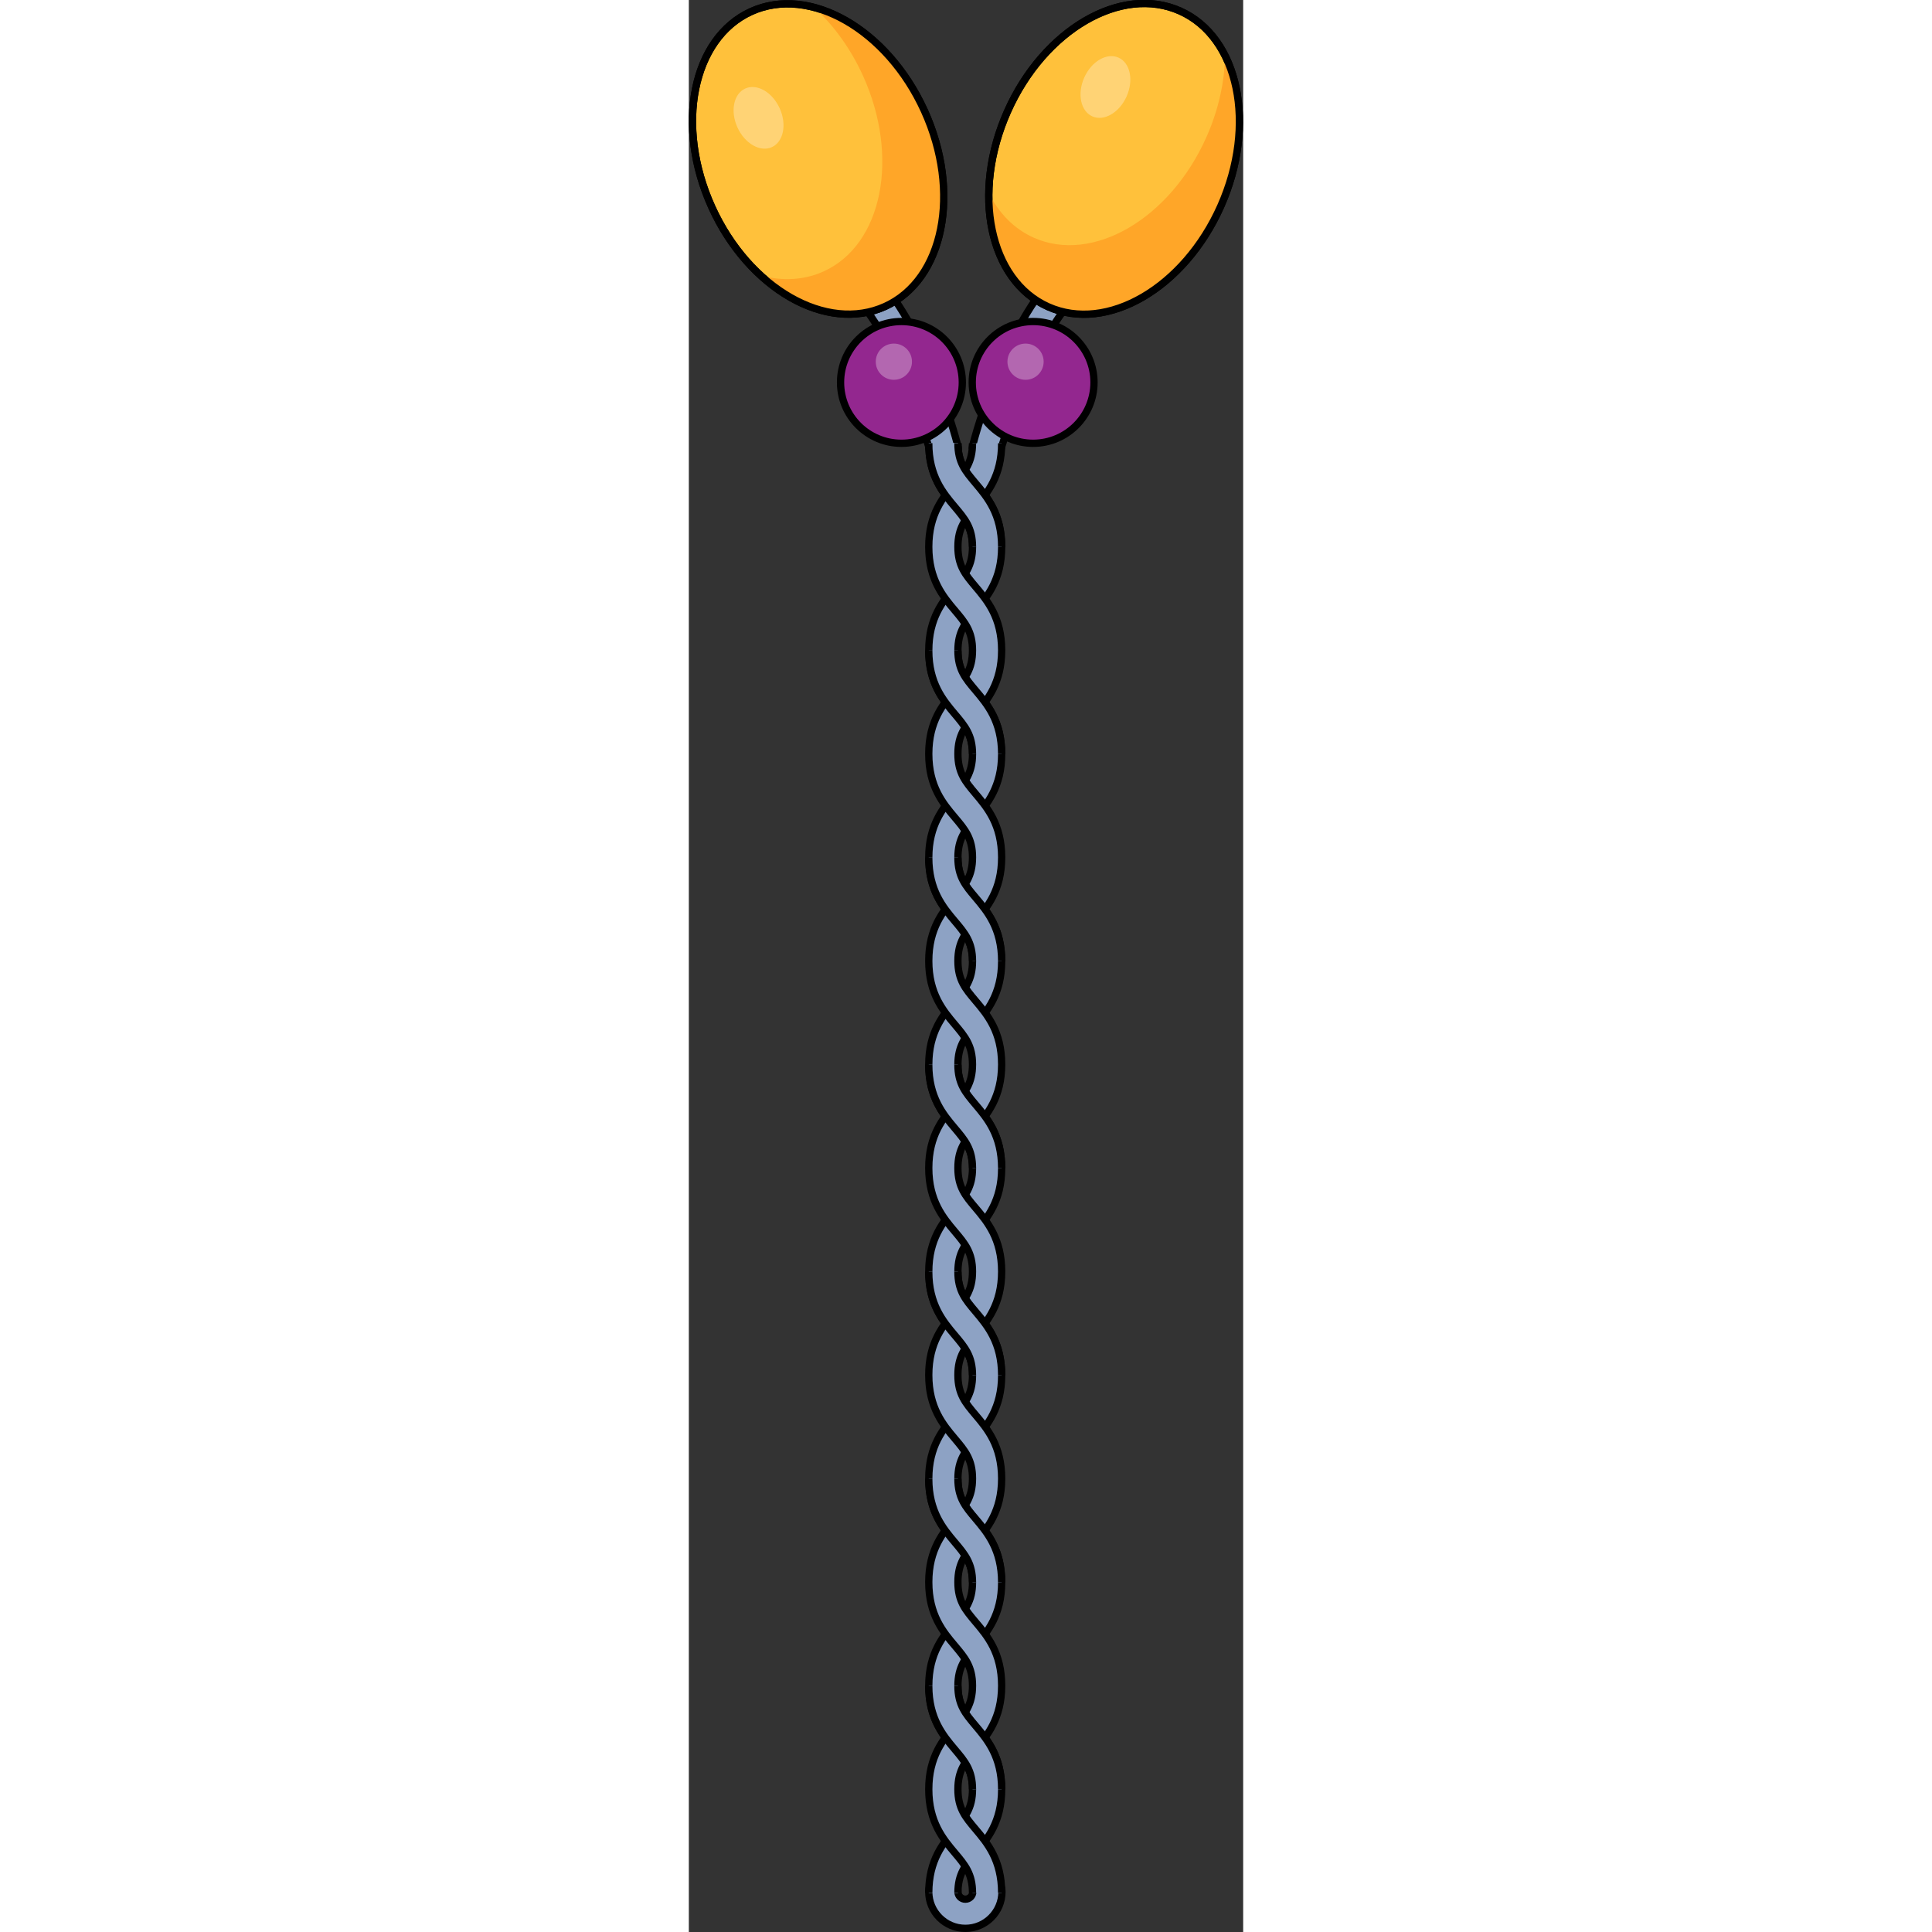 <?xml version="1.0" encoding="utf-8"?>
<!-- Created by: Science Figures, www.sciencefigures.org, Generator: Science Figures Editor -->
<!DOCTYPE svg PUBLIC "-//W3C//DTD SVG 1.1//EN" "http://www.w3.org/Graphics/SVG/1.1/DTD/svg11.dtd">
<svg version="1.1" id="Layer_1" xmlns="http://www.w3.org/2000/svg" xmlns:xlink="http://www.w3.org/1999/xlink" 
	 width="800px" height="800px" viewBox="0 0 76.058 265.075" enable-background="new 0 0 76.058 265.075"
	 xml:space="preserve">
<rect x="0" y="0" width="76.058" height="265.075" fill="#333333" stroke="none"/>
<g>
	<path fill="#8DA2C4" stroke="#000000" stroke-linecap="round" stroke-linejoin="round" stroke-miterlimit="10" d="M37.941,264.575
		c-2.769,0-5.021-2.253-5.021-5.021c0-1.105,0.896-2,2-2s2,0.895,2,2c0,0.563,0.458,1.021,1.021,1.021s1.021-0.459,1.021-1.021
		c0-1.105,0.896-2,2-2s2,0.895,2,2C42.963,262.322,40.71,264.575,37.941,264.575z"/>
	<g>
		<path fill="#8DA2C4" stroke="#000000" stroke-linecap="round" stroke-linejoin="round" stroke-miterlimit="10" d="M42.883,61.481
			l-4-0.026c0.003-0.376,3.791-14.771,10.426-22.628l3.057,2.581C46.654,48.17,42.884,61.404,42.883,61.481z"/>
		<path fill="#8DA2C4" stroke="#000000" stroke-linecap="round" stroke-linejoin="round" stroke-miterlimit="10" d="M32.959,61.481
			l4-0.026c-0.003-0.376-3.8-14.771-10.435-22.628l-3.057,2.581C29.179,48.17,32.958,61.404,32.959,61.481z"/>
	</g>
	<g>
		<g>
			<g>
				<path fill="#8DA2C4" d="M42.921,75.037c0,4.493-1.979,6.837-3.568,8.721c-1.412,1.671-2.432,2.88-2.432,5.495
					c0,2.61,1.02,3.816,2.432,5.488c1.59,1.881,3.568,4.225,3.568,8.716s-1.979,6.834-3.568,8.716
					c-1.412,1.672-2.432,2.881-2.432,5.493c0,2.612,1.02,3.819,2.432,5.49c1.59,1.881,3.568,4.223,3.568,8.714
					s-1.979,6.833-3.569,8.714c-1.411,1.672-2.431,2.879-2.431,5.488c0,2.61,1.02,3.818,2.432,5.489
					c1.59,1.883,3.568,4.225,3.568,8.716c0,4.492-1.979,6.835-3.568,8.716c-1.412,1.672-2.432,2.878-2.432,5.49
					c0,2.61,1.02,3.818,2.432,5.488c1.59,1.882,3.568,4.225,3.568,8.716s-1.979,6.833-3.568,8.715
					c-1.412,1.671-2.432,2.879-2.432,5.49c0,2.612,1.02,3.819,2.432,5.49c1.59,1.882,3.568,4.223,3.568,8.714
					s-1.979,6.833-3.569,8.716c-1.411,1.67-2.431,2.877-2.431,5.487s1.02,3.817,2.431,5.488c1.591,1.881,3.569,4.224,3.569,8.714
					c0,4.491-1.979,6.833-3.569,8.716c-1.411,1.67-2.431,2.878-2.431,5.488h-4c0-4.491,1.979-6.833,3.568-8.714
					c1.411-1.672,2.432-2.879,2.432-5.49c0-2.61-1.021-3.817-2.432-5.487c-1.59-1.883-3.568-4.224-3.568-8.715
					c0-4.49,1.979-6.833,3.568-8.715c1.411-1.67,2.432-2.877,2.432-5.488c0-2.609-1.021-3.817-2.432-5.488
					c-1.59-1.882-3.568-4.225-3.568-8.716s1.979-6.834,3.568-8.716c1.411-1.672,2.432-2.879,2.432-5.489
					c0-2.611-1.021-3.818-2.432-5.488c-1.59-1.883-3.568-4.225-3.568-8.716c0-4.492,1.979-6.835,3.568-8.716
					c1.411-1.672,2.432-2.879,2.432-5.49c0-2.61-1.021-3.818-2.432-5.489c-1.59-1.883-3.568-4.225-3.568-8.716
					s1.979-6.832,3.568-8.714c1.411-1.669,2.432-2.878,2.432-5.488c0-2.61-1.021-3.816-2.432-5.488
					c-1.59-1.881-3.568-4.225-3.568-8.716s1.979-6.835,3.568-8.719c1.411-1.671,2.432-2.878,2.432-5.49
					c0-2.612-1.021-3.819-2.432-5.491c-1.59-1.881-3.568-4.223-3.568-8.714c0-4.494,1.979-6.837,3.567-8.721
					c1.412-1.674,2.433-2.881,2.433-5.495s-1.021-3.821-2.432-5.495c-1.59-1.883-3.568-4.227-3.568-8.721h4
					c0,2.614,1.02,3.824,2.432,5.495C40.942,68.199,42.921,70.543,42.921,75.037z"/>
				<path fill="#8DA2C4" d="M42.921,75.037c0,4.493-1.979,6.837-3.568,8.721c-1.412,1.671-2.432,2.88-2.432,5.495
					c0,2.61,1.02,3.816,2.432,5.488c1.59,1.881,3.568,4.225,3.568,8.716s-1.979,6.834-3.568,8.716
					c-1.412,1.672-2.432,2.881-2.432,5.493c0,2.612,1.02,3.819,2.432,5.49c1.59,1.881,3.568,4.223,3.568,8.714
					s-1.979,6.833-3.569,8.714c-1.411,1.672-2.431,2.879-2.431,5.488c0,2.61,1.02,3.818,2.432,5.489
					c1.59,1.883,3.568,4.225,3.568,8.716c0,4.492-1.979,6.835-3.568,8.716c-1.412,1.672-2.432,2.878-2.432,5.49
					c0,2.61,1.02,3.818,2.432,5.488c1.59,1.882,3.568,4.225,3.568,8.716s-1.979,6.833-3.568,8.715
					c-1.412,1.671-2.432,2.879-2.432,5.49c0,2.612,1.02,3.819,2.432,5.49c1.59,1.882,3.568,4.223,3.568,8.714
					s-1.979,6.833-3.569,8.716c-1.411,1.67-2.431,2.877-2.431,5.487s1.02,3.817,2.431,5.488c1.591,1.881,3.569,4.224,3.569,8.714
					c0,4.491-1.979,6.833-3.569,8.716c-1.411,1.67-2.431,2.878-2.431,5.488h-4c0-4.491,1.979-6.833,3.568-8.714
					c1.411-1.672,2.432-2.879,2.432-5.49c0-2.61-1.021-3.817-2.432-5.487c-1.59-1.883-3.568-4.224-3.568-8.715
					c0-4.49,1.979-6.833,3.568-8.715c1.411-1.67,2.432-2.877,2.432-5.488c0-2.609-1.021-3.817-2.432-5.488
					c-1.59-1.882-3.568-4.225-3.568-8.716s1.979-6.834,3.568-8.716c1.411-1.672,2.432-2.879,2.432-5.489
					c0-2.611-1.021-3.818-2.432-5.488c-1.59-1.883-3.568-4.225-3.568-8.716c0-4.492,1.979-6.835,3.568-8.716
					c1.411-1.672,2.432-2.879,2.432-5.49c0-2.61-1.021-3.818-2.432-5.489c-1.59-1.883-3.568-4.225-3.568-8.716
					s1.979-6.832,3.568-8.714c1.411-1.669,2.432-2.878,2.432-5.488c0-2.61-1.021-3.816-2.432-5.488
					c-1.59-1.881-3.568-4.225-3.568-8.716s1.979-6.835,3.568-8.719c1.411-1.671,2.432-2.878,2.432-5.49
					c0-2.612-1.021-3.819-2.432-5.491c-1.59-1.881-3.568-4.223-3.568-8.714c0-4.494,1.979-6.837,3.567-8.721
					c1.412-1.674,2.433-2.881,2.433-5.495s-1.021-3.821-2.432-5.495c-1.59-1.883-3.568-4.227-3.568-8.721h4
					c0,2.614,1.02,3.824,2.432,5.495C40.942,68.199,42.921,70.543,42.921,75.037z"/>
				<path fill="none" stroke="#000000" stroke-miterlimit="10" d="M32.921,259.706c0-4.491,1.979-6.833,3.568-8.714
					c1.411-1.672,2.432-2.879,2.432-5.49c0-2.61-1.021-3.817-2.432-5.487c-1.59-1.883-3.568-4.224-3.568-8.715
					c0-4.49,1.979-6.833,3.568-8.715c1.411-1.67,2.432-2.877,2.432-5.488c0-2.609-1.021-3.817-2.432-5.488
					c-1.59-1.882-3.568-4.225-3.568-8.716s1.979-6.834,3.568-8.716c1.411-1.672,2.432-2.879,2.432-5.489
					c0-2.611-1.021-3.818-2.432-5.488c-1.59-1.883-3.568-4.225-3.568-8.716c0-4.492,1.979-6.835,3.568-8.716
					c1.411-1.672,2.432-2.879,2.432-5.49c0-2.61-1.021-3.818-2.432-5.489c-1.59-1.883-3.568-4.225-3.568-8.716
					s1.979-6.832,3.568-8.714c1.411-1.669,2.432-2.878,2.432-5.488c0-2.61-1.021-3.816-2.432-5.488
					c-1.59-1.881-3.568-4.225-3.568-8.716s1.979-6.835,3.568-8.719c1.411-1.671,2.432-2.878,2.432-5.49
					c0-2.612-1.021-3.819-2.432-5.491c-1.59-1.881-3.568-4.223-3.568-8.714c0-4.494,1.979-6.837,3.567-8.721
					c1.412-1.674,2.433-2.881,2.433-5.495s-1.021-3.821-2.432-5.495c-1.59-1.883-3.568-4.227-3.568-8.721"/>
				<path fill="none" stroke="#000000" stroke-miterlimit="10" d="M36.921,60.821c0,2.614,1.02,3.824,2.432,5.495
					c1.59,1.883,3.568,4.227,3.568,8.721c0,4.493-1.979,6.837-3.568,8.721c-1.412,1.671-2.432,2.88-2.432,5.495
					c0,2.61,1.02,3.816,2.432,5.488c1.59,1.881,3.568,4.225,3.568,8.716s-1.979,6.834-3.568,8.716
					c-1.412,1.672-2.432,2.881-2.432,5.493c0,2.612,1.02,3.819,2.432,5.49c1.59,1.881,3.568,4.223,3.568,8.714
					s-1.979,6.833-3.569,8.714c-1.411,1.672-2.431,2.879-2.431,5.488c0,2.61,1.02,3.818,2.432,5.489
					c1.59,1.883,3.568,4.225,3.568,8.716c0,4.492-1.979,6.835-3.568,8.716c-1.412,1.672-2.432,2.878-2.432,5.49
					c0,2.61,1.02,3.818,2.432,5.488c1.59,1.882,3.568,4.225,3.568,8.716s-1.979,6.833-3.568,8.715
					c-1.412,1.671-2.432,2.879-2.432,5.49c0,2.612,1.02,3.819,2.432,5.49c1.59,1.882,3.568,4.223,3.568,8.714
					s-1.979,6.833-3.569,8.716c-1.411,1.67-2.431,2.877-2.431,5.487s1.02,3.817,2.431,5.488c1.591,1.881,3.569,4.224,3.569,8.714
					c0,4.491-1.979,6.833-3.569,8.716c-1.411,1.67-2.431,2.878-2.431,5.488"/>
				<g>
					<path fill="#8DA2C4" d="M32.921,245.492c0-4.493,1.979-6.837,3.567-8.721c1.412-1.674,2.433-2.88,2.433-5.495
						c0-2.611-1.021-3.818-2.432-5.49c-1.59-1.881-3.568-4.223-3.568-8.714c0-4.493,1.979-6.835,3.567-8.719
						c1.412-1.671,2.433-2.878,2.433-5.492c0-2.61-1.021-3.817-2.432-5.488c-1.59-1.882-3.568-4.226-3.568-8.717
						s1.979-6.832,3.568-8.714c1.412-1.669,2.432-2.876,2.432-5.485c0-2.612-1.021-3.819-2.432-5.491
						c-1.59-1.881-3.568-4.224-3.568-8.716c0-4.491,1.979-6.833,3.568-8.715c1.411-1.672,2.432-2.88,2.432-5.489
						c0-2.612-1.021-3.819-2.432-5.491c-1.59-1.881-3.568-4.223-3.568-8.714s1.979-6.835,3.568-8.716
						c1.411-1.671,2.432-2.878,2.432-5.49c0-2.61-1.021-3.819-2.432-5.488c-1.59-1.884-3.568-4.225-3.568-8.716
						s1.979-6.833,3.568-8.714c1.411-1.671,2.432-2.878,2.432-5.488s-1.021-3.817-2.432-5.488c-1.59-1.881-3.568-4.223-3.568-8.714
						s1.979-6.833,3.568-8.716c1.411-1.669,2.432-2.876,2.432-5.488h4c0,4.491-1.979,6.835-3.568,8.716
						c-1.412,1.669-2.432,2.878-2.432,5.488s1.02,3.816,2.431,5.488c1.591,1.881,3.569,4.223,3.569,8.714s-1.979,6.833-3.569,8.714
						c-1.411,1.671-2.431,2.878-2.431,5.488c0,2.612,1.02,3.819,2.432,5.491c1.59,1.881,3.568,4.223,3.568,8.714
						s-1.979,6.835-3.568,8.716c-1.412,1.671-2.432,2.878-2.432,5.49c0,2.61,1.02,3.816,2.431,5.488
						c1.591,1.882,3.569,4.225,3.569,8.717c0,4.49-1.979,6.832-3.568,8.715c-1.412,1.671-2.432,2.879-2.432,5.489
						c0,2.612,1.02,3.819,2.432,5.49c1.59,1.882,3.568,4.224,3.568,8.717c0,4.488-1.979,6.83-3.568,8.711
						c-1.412,1.672-2.432,2.879-2.432,5.488c0,2.612,1.02,3.819,2.432,5.491c1.59,1.881,3.568,4.223,3.568,8.714
						c0,4.493-1.979,6.837-3.568,8.718c-1.412,1.672-2.432,2.881-2.432,5.493c0,2.61,1.02,3.816,2.432,5.488
						c1.59,1.881,3.568,4.225,3.568,8.716c0,4.494-1.979,6.838-3.568,8.721c-1.412,1.672-2.432,2.881-2.432,5.495
						c0,2.612,1.02,3.821,2.432,5.493c1.59,1.884,3.568,4.228,3.568,8.721h-4c0-2.614-1.021-3.821-2.433-5.495
						C34.898,252.327,32.921,249.986,32.921,245.492z"/>
				</g>
				<g>
					<path fill="none" stroke="#000000" stroke-miterlimit="10" d="M38.921,259.706c0-2.614-1.021-3.821-2.433-5.495
						c-1.59-1.884-3.567-4.225-3.567-8.719c0-4.493,1.979-6.837,3.567-8.721c1.412-1.674,2.433-2.88,2.433-5.495
						c0-2.611-1.021-3.818-2.432-5.49c-1.59-1.881-3.568-4.223-3.568-8.714c0-4.493,1.979-6.835,3.567-8.719
						c1.412-1.671,2.433-2.878,2.433-5.492c0-2.61-1.021-3.817-2.432-5.488c-1.59-1.882-3.568-4.226-3.568-8.717
						s1.979-6.832,3.568-8.714c1.412-1.669,2.432-2.876,2.432-5.485c0-2.612-1.021-3.819-2.432-5.491
						c-1.59-1.881-3.568-4.224-3.568-8.716c0-4.491,1.979-6.833,3.568-8.715c1.411-1.672,2.432-2.88,2.432-5.489
						c0-2.612-1.021-3.819-2.432-5.491c-1.59-1.881-3.568-4.223-3.568-8.714s1.979-6.835,3.568-8.716
						c1.411-1.671,2.432-2.878,2.432-5.49c0-2.61-1.021-3.819-2.432-5.488c-1.59-1.884-3.568-4.225-3.568-8.716
						s1.979-6.833,3.568-8.714c1.411-1.671,2.432-2.878,2.432-5.488s-1.021-3.817-2.432-5.488c-1.59-1.881-3.568-4.223-3.568-8.714
						s1.979-6.833,3.568-8.716c1.411-1.669,2.432-2.876,2.432-5.488"/>
					<path fill="none" stroke="#000000" stroke-miterlimit="10" d="M42.921,60.821c0,4.491-1.979,6.835-3.568,8.716
						c-1.412,1.669-2.432,2.878-2.432,5.488s1.02,3.816,2.431,5.488c1.591,1.881,3.569,4.223,3.569,8.714s-1.979,6.833-3.569,8.714
						c-1.411,1.671-2.431,2.878-2.431,5.488c0,2.612,1.02,3.819,2.432,5.491c1.59,1.881,3.568,4.223,3.568,8.714
						s-1.979,6.835-3.568,8.716c-1.412,1.671-2.432,2.878-2.432,5.49c0,2.61,1.02,3.816,2.431,5.488
						c1.591,1.882,3.569,4.225,3.569,8.717c0,4.49-1.979,6.832-3.568,8.715c-1.412,1.671-2.432,2.879-2.432,5.489
						c0,2.612,1.02,3.819,2.432,5.49c1.59,1.882,3.568,4.224,3.568,8.717c0,4.488-1.979,6.83-3.568,8.711
						c-1.412,1.672-2.432,2.879-2.432,5.488c0,2.612,1.02,3.819,2.432,5.491c1.59,1.881,3.568,4.223,3.568,8.714
						c0,4.493-1.979,6.837-3.568,8.718c-1.412,1.672-2.432,2.881-2.432,5.493c0,2.61,1.02,3.816,2.432,5.488
						c1.59,1.881,3.568,4.225,3.568,8.716c0,4.494-1.979,6.838-3.568,8.721c-1.412,1.672-2.432,2.881-2.432,5.495
						c0,2.612,1.02,3.821,2.432,5.493c1.59,1.884,3.568,4.228,3.568,8.721"/>
				</g>
				<g>
					<path fill="#8DA2C4" d="M38.921,75.037c0-2.614-1.021-3.821-2.432-5.495c-1.59-1.883-3.568-4.227-3.568-8.721h4
						c0,2.614,1.02,3.824,2.432,5.495c1.59,1.883,3.568,4.227,3.568,8.721"/>
					<path fill="#8DA2C4" d="M42.921,245.502c0-4.49-1.979-6.833-3.569-8.714c-1.411-1.671-2.431-2.878-2.431-5.488h-4
						c0,4.491,1.979,6.832,3.568,8.715c1.411,1.67,2.432,2.877,2.432,5.487"/>
					<path fill="#8DA2C4" d="M42.921,217.097c0-4.491-1.979-6.832-3.568-8.714c-1.412-1.671-2.432-2.878-2.432-5.49h-4
						c0,4.491,1.979,6.834,3.568,8.716c1.411,1.671,2.432,2.879,2.432,5.488"/>
					<path fill="#8DA2C4" d="M42.921,188.688c0-4.491-1.979-6.834-3.568-8.716c-1.412-1.67-2.432-2.878-2.432-5.488h-4
						c0,4.491,1.979,6.833,3.568,8.716c1.411,1.67,2.432,2.877,2.432,5.488"/>
					<path fill="#8DA2C4" d="M42.921,160.277c0-4.491-1.979-6.833-3.568-8.716c-1.412-1.671-2.432-2.879-2.432-5.489h-4
						c0,4.491,1.979,6.833,3.568,8.716c1.411,1.671,2.432,2.879,2.432,5.489"/>
					<path fill="#8DA2C4" d="M42.921,131.87c0-4.491-1.979-6.833-3.568-8.714c-1.412-1.671-2.432-2.878-2.432-5.49h-4
						c0,4.491,1.979,6.834,3.568,8.716c1.411,1.672,2.432,2.878,2.432,5.488"/>
					<path fill="#8DA2C4" d="M42.921,103.457c0-4.491-1.979-6.835-3.568-8.716c-1.412-1.672-2.432-2.878-2.432-5.488h-4
						c0,4.491,1.979,6.833,3.568,8.714c1.411,1.671,2.432,2.878,2.432,5.491"/>
				</g>
				<g>
					<path fill="none" stroke="#000000" stroke-miterlimit="10" d="M36.921,60.821c0,2.614,1.02,3.824,2.432,5.495
						c1.59,1.883,3.568,4.227,3.568,8.721"/>
					<path fill="none" stroke="#000000" stroke-miterlimit="10" d="M38.921,75.037c0-2.614-1.021-3.821-2.432-5.495
						c-1.59-1.883-3.568-4.227-3.568-8.721"/>
					<path fill="none" stroke="#000000" stroke-miterlimit="10" d="M32.921,231.3c0,4.491,1.979,6.832,3.568,8.715
						c1.411,1.67,2.432,2.877,2.432,5.487"/>
					<path fill="none" stroke="#000000" stroke-miterlimit="10" d="M42.921,245.502c0-4.49-1.979-6.833-3.569-8.714
						c-1.411-1.671-2.431-2.878-2.431-5.488"/>
					<path fill="none" stroke="#000000" stroke-miterlimit="10" d="M32.921,202.893c0,4.491,1.979,6.834,3.568,8.716
						c1.411,1.671,2.432,2.879,2.432,5.488"/>
					<path fill="none" stroke="#000000" stroke-miterlimit="10" d="M42.921,217.097c0-4.491-1.979-6.832-3.568-8.714
						c-1.412-1.671-2.432-2.878-2.432-5.49"/>
					<path fill="none" stroke="#000000" stroke-miterlimit="10" d="M32.921,174.483c0,4.491,1.979,6.833,3.568,8.716
						c1.411,1.67,2.432,2.877,2.432,5.488"/>
					<path fill="none" stroke="#000000" stroke-miterlimit="10" d="M42.921,188.688c0-4.491-1.979-6.834-3.568-8.716
						c-1.412-1.67-2.432-2.878-2.432-5.488"/>
					<path fill="none" stroke="#000000" stroke-miterlimit="10" d="M32.921,146.072c0,4.491,1.979,6.833,3.568,8.716
						c1.411,1.671,2.432,2.879,2.432,5.489"/>
					<path fill="none" stroke="#000000" stroke-miterlimit="10" d="M42.921,160.277c0-4.491-1.979-6.833-3.568-8.716
						c-1.412-1.671-2.432-2.879-2.432-5.489"/>
					<path fill="none" stroke="#000000" stroke-miterlimit="10" d="M32.921,117.666c0,4.491,1.979,6.834,3.568,8.716
						c1.411,1.672,2.432,2.878,2.432,5.488"/>
					<path fill="none" stroke="#000000" stroke-miterlimit="10" d="M42.921,131.87c0-4.491-1.979-6.833-3.568-8.714
						c-1.412-1.671-2.432-2.878-2.432-5.49"/>
					<path fill="none" stroke="#000000" stroke-miterlimit="10" d="M32.921,89.252c0,4.491,1.979,6.833,3.568,8.714
						c1.411,1.671,2.432,2.878,2.432,5.491"/>
					<path fill="none" stroke="#000000" stroke-miterlimit="10" d="M42.921,103.457c0-4.491-1.979-6.835-3.568-8.716
						c-1.412-1.672-2.432-2.878-2.432-5.488"/>
				</g>
			</g>
		</g>
	</g>
	<g>
		
			<ellipse transform="matrix(0.91 -0.414 0.414 0.91 -7.441 9.296)" fill="#FFC13B" stroke="#000000" stroke-linecap="round" stroke-linejoin="round" stroke-miterlimit="10" cx="17.74" cy="21.827" rx="16.015" ry="22.226"/>
		<path fill="#FFA628" d="M17.208,1.03c2.645,2.428,4.975,5.598,6.679,9.343c5.079,11.176,2.668,23.2-5.382,26.86
			c-2.7,1.228-5.691,1.354-8.666,0.564c5.249,4.815,11.745,6.695,17.097,4.263c8.054-3.662,10.463-15.686,5.384-26.86
			C28.94,7.771,23.106,2.594,17.208,1.03z"/>
		
			<ellipse transform="matrix(0.91 -0.414 0.414 0.91 -7.441 9.296)" fill="none" stroke="#000000" stroke-linecap="round" stroke-linejoin="round" stroke-miterlimit="10" cx="17.74" cy="21.827" rx="16.015" ry="22.226"/>
		
			<ellipse transform="matrix(0.91 -0.414 0.414 0.91 -5.836 5.409)" opacity="0.3" fill="#FFFFFF" cx="9.567" cy="16.175" rx="3.181" ry="4.416"/>
	</g>
	<g>
		
			<ellipse transform="matrix(0.913 0.407 -0.407 0.913 13.955 -21.881)" fill="#FFC13B" stroke="#000000" stroke-linecap="round" stroke-linejoin="round" stroke-miterlimit="10" cx="58.354" cy="21.826" rx="16.014" ry="22.225"/>
		<path fill="#FFA628" d="M73.573,7.644c-0.065,3.59-0.893,7.437-2.57,11.194c-5,11.209-15.604,17.376-23.679,13.772
			c-2.709-1.208-4.785-3.364-6.166-6.114c-0.127,7.12,2.771,13.232,8.14,15.626c8.077,3.605,18.679-2.561,23.681-13.771
			C76.303,20.899,76.311,13.097,73.573,7.644z"/>
		
			<ellipse transform="matrix(0.913 0.407 -0.407 0.913 13.955 -21.881)" fill="none" stroke="#000000" stroke-linecap="round" stroke-linejoin="round" stroke-miterlimit="10" cx="58.354" cy="21.826" rx="16.014" ry="22.225"/>
		
			<ellipse transform="matrix(0.913 0.407 -0.407 0.913 9.831 -22.251)" opacity="0.3" fill="#FFFFFF" cx="57.169" cy="11.96" rx="3.181" ry="4.415"/>
	</g>
	<g>
		<g>
			<circle fill="#93278F" cx="29.17" cy="52.466" r="8.353"/>
			
				<circle fill="none" stroke="#000000" stroke-linecap="round" stroke-linejoin="round" stroke-miterlimit="10" cx="29.17" cy="52.466" r="8.353"/>
		</g>
		<circle opacity="0.3" fill="#FFFFFF" cx="28.132" cy="49.625" r="2.484"/>
	</g>
	<g>
		<g>
			<circle fill="#93278F" cx="47.238" cy="52.466" r="8.353"/>
			
				<circle fill="none" stroke="#000000" stroke-linecap="round" stroke-linejoin="round" stroke-miterlimit="10" cx="47.238" cy="52.466" r="8.353"/>
		</g>
		<circle opacity="0.3" fill="#FFFFFF" cx="46.199" cy="49.625" r="2.484"/>
	</g>
</g>
</svg>